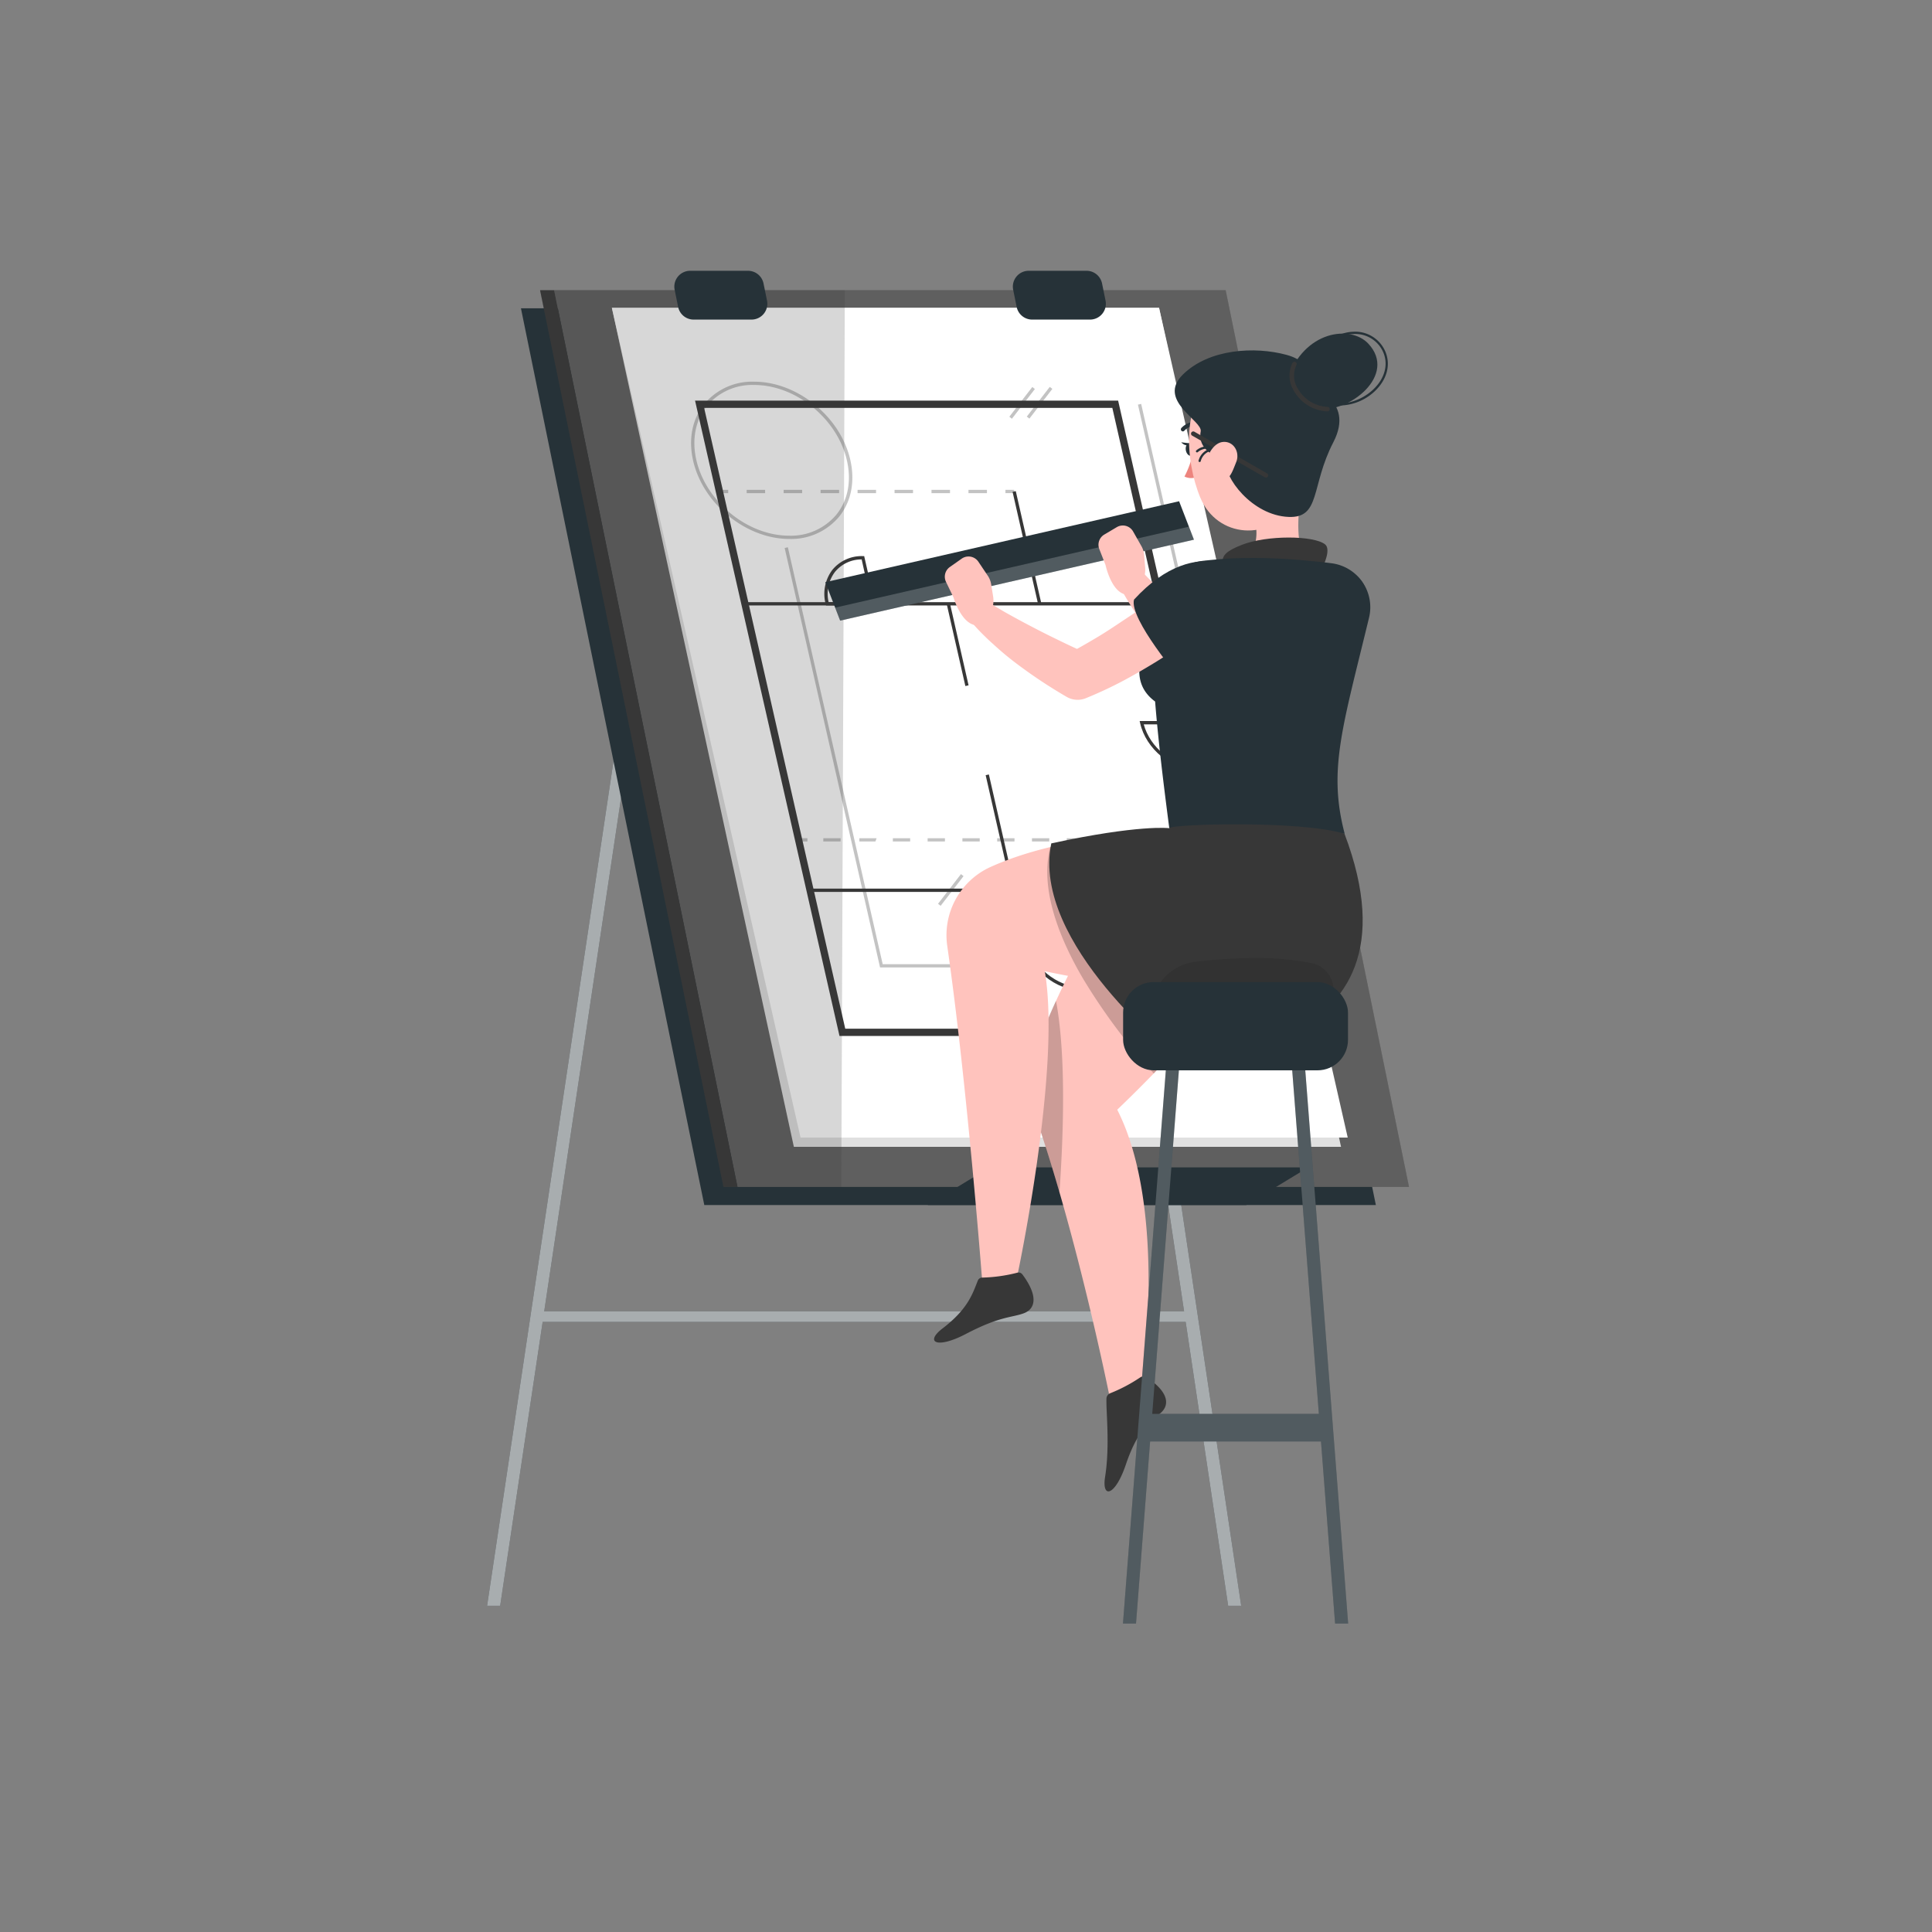 <svg xmlns="http://www.w3.org/2000/svg" viewBox="0 0 500 500"><rect x="0" y="0" width="500" height="500" fill="#808080" stroke="none"/><g id="freepik--drafting-table--inject-134"><polygon points="317.85 415.58 321.22 415.58 278.06 127.2 274.69 127.2 306.44 339.37 140.84 339.37 172.6 127.2 169.22 127.2 126.06 415.58 129.44 415.58 140.44 342.1 306.85 342.1 317.85 415.58" style="fill:#263238"></polygon><polygon points="317.85 415.58 321.22 415.58 278.06 127.2 274.69 127.2 306.44 339.37 140.84 339.37 172.6 127.2 169.22 127.2 126.06 415.58 129.44 415.58 140.44 342.1 306.85 342.1 317.85 415.58" style="fill:#fff;opacity:0.6"></polygon><polygon points="356.07 311.86 182.27 311.86 134.82 79.79 308.61 79.79 356.07 311.86" style="fill:#263238"></polygon><polygon points="364.65 307.18 190.86 307.18 143.41 75.11 317.2 75.11 364.65 307.18" style="fill:#373737"></polygon><polygon points="364.65 307.18 190.86 307.18 143.41 75.11 317.2 75.11 364.65 307.18" style="fill:#fff;opacity:0.2"></polygon><polygon points="187.23 307.18 190.86 307.18 143.41 75.11 139.77 75.11 187.23 307.18" style="fill:#373737"></polygon><polygon points="347.06 296.8 205.45 296.8 158.35 79.66 299.96 79.66 347.06 296.8" style="fill:#e0e0e0"></polygon><polygon points="348.79 294.4 207.18 294.4 158.35 79.66 299.96 79.66 348.79 294.4" style="fill:#fff"></polygon><path d="M326.75,268.11H217.26L179.88,103.68H289.37Zm-108-1.88H324.4L287.87,105.56H182.23Z" style="fill:#373737"></path><path d="M310.6,199.37h-.54c-6.75,0-13.5-5.49-15-12.25l-.12-.52h12.79ZM296,187.46c1.62,6,7.52,10.78,13.55,11l-2.52-11Z" style="fill:#373737"></path><path d="M280.55,256.34H280c-6.76,0-13.51-5.5-15-12.25l-.12-.52h12.79Zm-14.61-11.92c1.62,6,7.52,10.78,13.54,11.05L277,244.42Z" style="fill:#373737"></path><path d="M226.56,156.69H213.77l-.08-.33a10.29,10.29,0,0,1,1.74-8.9,9.81,9.81,0,0,1,7.88-3.54h.34Zm-12.11-.85h11L223,144.78A8.87,8.87,0,0,0,216.1,148,9.35,9.35,0,0,0,214.45,155.84Z" style="fill:#373737"></path><rect x="192.8" y="155.84" width="107.56" height="0.85" style="fill:#373737"></rect><g style="opacity:0.3"><rect x="206.69" y="216.93" width="2.27" height="0.85" style="fill:#373737"></rect><path d="M307.5,217.78H303v-.85h4.48Zm-9,0h-4.48v-.85h4.48Zm-9,0H285.1v-.85h4.48Zm-8.95,0h-4.48v-.85h4.48Zm-9,0h-4.48v-.85h4.48Zm-9,0h-4.48v-.85h4.48Zm-9,0h-4.48v-.85h4.48Zm-9,0h-4.48v-.85h4.48Zm-9,0h-4.48v-.85h4.48Zm-9,0H222.4v-.85h4.47Zm-9,0h-4.48v-.85h4.48Z" style="fill:#373737"></path><rect x="311.98" y="216.93" width="2.27" height="0.85" style="fill:#373737"></rect></g><g style="opacity:0.3"><rect x="186.19" y="126.77" width="2.27" height="0.85" style="fill:#373737"></rect><path d="M255.42,127.62h-4.78v-.85h4.78Zm-9.56,0h-4.79v-.85h4.79Zm-9.57,0h-4.78v-.85h4.78Zm-9.57,0h-4.78v-.85h4.78Zm-9.56,0h-4.79v-.85h4.79Zm-9.57,0h-4.78v-.85h4.78Zm-9.57,0h-4.78v-.85H198Z" style="fill:#373737"></path><rect x="260.21" y="126.77" width="2.27" height="0.85" style="fill:#373737"></rect></g><rect x="247.42" y="155.99" width="0.85" height="21.73" transform="translate(-30.83 59.11) rotate(-12.81)" style="fill:#373737"></rect><polygon points="262.83 230.83 209.66 230.83 209.66 229.98 261.77 229.98 255.09 200.62 255.92 200.43 262.83 230.83" style="fill:#373737"></polygon><rect x="265.35" y="126.82" width="0.85" height="29.81" transform="translate(-24.81 62.46) rotate(-12.81)" style="fill:#373737"></rect><polygon points="282.16 267.26 273.88 230.83 262.3 230.83 262.3 229.98 274.56 229.98 282.99 267.07 282.16 267.26" style="fill:#373737"></polygon><path d="M204.25,139.48c-11.17,0-22.33-9.09-24.87-20.26-1.26-5.54-.25-10.74,2.86-14.62a16.08,16.08,0,0,1,12.95-5.82c11.17,0,22.33,9.08,24.87,20.25h0c1.26,5.55.25,10.74-2.85,14.63A16.14,16.14,0,0,1,204.25,139.48Zm-9.06-39.85a15.27,15.27,0,0,0-12.29,5.5c-2.94,3.68-3.89,8.62-2.69,13.9,2.46,10.81,13.24,19.6,24,19.6a15.3,15.3,0,0,0,12.29-5.5c2.94-3.68,3.89-8.62,2.69-13.91C216.77,108.42,206,99.63,195.19,99.63Z" style="fill:#373737;opacity:0.3"></path><polygon points="328.5 250.38 227.76 250.38 203.07 141.82 203.9 141.63 228.44 249.53 327.43 249.53 294.5 104.72 295.33 104.53 328.5 250.38" style="fill:#373737;opacity:0.3"></polygon><rect x="259.65" y="103.82" width="9.72" height="0.85" transform="translate(20.26 249.76) rotate(-52.29)" style="fill:#373737;opacity:0.3"></rect><rect x="264.19" y="103.82" width="9.72" height="0.85" transform="translate(22.03 253.36) rotate(-52.3)" style="fill:#373737;opacity:0.3"></rect><rect x="241.87" y="229.98" width="9.72" height="0.85" transform="matrix(0.61, -0.79, 0.79, 0.61, -86.46, 284.69)" style="fill:#373737;opacity:0.3"></rect><rect x="246.41" y="229.98" width="9.72" height="0.85" transform="translate(-84.7 288.28) rotate(-52.29)" style="fill:#373737;opacity:0.3"></rect><polygon points="240.1 311.86 322.54 311.86 338.57 302.12 256.12 302.12 240.1 311.86" style="fill:#263238"></polygon><polygon points="187.23 307.18 217.73 307.18 218.64 75.11 139.77 75.11 187.23 307.18" style="fill:#373737;opacity:0.2"></polygon><path d="M194.5,82.71h-15a4.1,4.1,0,0,1-4-3.28L174.6,75a4.1,4.1,0,0,1,4-4.92h15a4.1,4.1,0,0,1,4,3.28l.9,4.42A4.1,4.1,0,0,1,194.5,82.71Z" style="fill:#263238"></path><path d="M282.11,82.71h-15a4.1,4.1,0,0,1-4-3.28l-.9-4.43a4.1,4.1,0,0,1,4-4.92h15a4.1,4.1,0,0,1,4,3.28l.9,4.42A4.1,4.1,0,0,1,282.11,82.71Z" style="fill:#263238"></path></g><g id="freepik--Character--inject-134"><polygon points="308.99 139.67 217.43 160.62 213.59 150.67 305.15 129.72 308.99 139.67" style="fill:#263238"></polygon><polygon points="308.99 139.67 217.43 160.62 216.13 157.26 307.69 136.31 308.99 139.67" style="fill:#fff;opacity:0.2"></polygon><path d="M252.57,161.8c-3.82-.36-5.82-7.22-5.82-7.22l-1.93-4a3.07,3.07,0,0,1,1-3.84l3.07-2.16a3.07,3.07,0,0,1,4.31.79l2.44,3.63a5.48,5.48,0,0,1,.86,2.16l.51,3.14a7.05,7.05,0,0,1-2.95,6.94l-.3.21A1.86,1.86,0,0,1,252.57,161.8Z" style="fill:#ffc3bd"></path><path d="M291.36,153.86c-3.78-.65-5.25-7.64-5.25-7.64l-1.61-4.12a3.06,3.06,0,0,1,1.28-3.75l3.24-1.92a3.06,3.06,0,0,1,4.23,1.12l2.16,3.81a5.38,5.38,0,0,1,.68,2.21l.27,3.17a7,7,0,0,1-3.47,6.7l-.31.18A1.87,1.87,0,0,1,291.36,153.86Z" style="fill:#ffc3bd"></path><path d="M288.29,231.71a211.47,211.47,0,0,0-19.76,38.66,28.69,28.69,0,0,0-.23,19.39c10.84,31.68,18.82,71.51,18.82,71.51l8.37-3.15s6.81-45.05-6.35-70.93c20.89-20,40.2-43.74,40.2-43.74Z" style="fill:#ffc3bd"></path><path d="M273.29,259c-1.6,3.5-3.18,7.2-4.62,11a29.17,29.17,0,0,0-.39,19.74c2.09,6.1,4.07,12.5,5.91,18.86C275.31,292.49,275.85,272.58,273.29,259Z" style="opacity:0.2"></path><path d="M287.35,360.56a1.54,1.54,0,0,0-1,1.39c-.12,3.48.93,12.12-.35,20.24-.92,5.82,2.61,5,5.35-3.11,3.21-9.49,6.5-11.23,9-13.38s2-5.52-3.57-9.23a1.55,1.55,0,0,0-1.69,0A40.82,40.82,0,0,1,287.35,360.56Z" style="fill:#373737"></path><path d="M337.6,123.17c-1.51,6.59-3.18,18.68,1.31,23.25a49.25,49.25,0,0,0-23.12,11.83c-4.38-8.79,2.53-12.48,2.53-12.48,7.45-1.53,7.43-7,6.3-12.2Z" style="fill:#ffc3bd"></path><path d="M316.35,152.56c1.72-7.09-3.25-8.28,5-11.54,6.47-2.56,18.71-2.48,21.6-.12,1.61,1.33-.56,5.66-.56,5.66Z" style="fill:#373737"></path><path d="M349.1,158.37l-.47.59-.4.49-.78.91c-.53.59-1.07,1.15-1.61,1.7-1.07,1.11-2.2,2.14-3.35,3.15a61.89,61.89,0,0,1-7.33,5.45c-1.28.82-2.61,1.58-4,2.31s-2.73,1.38-4.13,2a56.62,56.62,0,0,1-8.7,3l-.42.1a5,5,0,0,1-1.66.15,12.84,12.84,0,0,1-3.83-.9,16,16,0,0,1-2.75-1.39,29.92,29.92,0,0,1-4.13-3.13,57.72,57.72,0,0,1-6.28-6.72c-1.85-2.31-3.56-4.68-5.16-7.1s-3.09-4.86-4.47-7.49a3.43,3.43,0,0,1,5.48-4l.07.07c1.88,1.93,3.82,3.95,5.75,5.86s3.88,3.82,5.86,5.59a61.29,61.29,0,0,0,5.94,4.82,18.43,18.43,0,0,0,2.79,1.64,6.64,6.64,0,0,0,1.05.38c.26.06.4,0,.26,0l-2.08.26a55.35,55.35,0,0,0,6.63-3,60.16,60.16,0,0,0,6.21-3.82,64.51,64.51,0,0,0,5.73-4.54c.92-.81,1.8-1.65,2.66-2.49l1.24-1.27.58-.62.45-.5.35-.4a6.85,6.85,0,0,1,10.45,8.85Z" style="fill:#ffc3bd"></path><path d="M354.37,156.64c-3,7.48-11,13-22.29,14.84-5-1.23-11.77-17.91-11.77-17.91S353,136.07,354.37,156.64Z" style="fill:#263238"></path><path d="M297.75,160.75c.05,4.46-7.31,14.55,1.19,20.8.74,9,1.73,17.94,3.67,32.78L348,215.76c-4.32-16.47-.6-27.37,6.31-55.92a11.47,11.47,0,0,0-9.64-14.06c-1.8-.24-3.71-.45-5.67-.61a144.16,144.16,0,0,0-20.59-.65c-2.23.14-4.53.34-6.74.58A15.56,15.56,0,0,0,297.75,160.75Z" style="fill:#263238"></path><path d="M309,116.16c.15.88-.21,1.68-.79,1.78s-1.17-.55-1.32-1.43.21-1.69.79-1.79S308.83,115.27,309,116.16Z" style="fill:#263238"></path><path d="M307.92,114.73l-2.23-.26S307.06,116,307.92,114.73Z" style="fill:#263238"></path><path d="M308.77,117.13a24.26,24.26,0,0,1-2.23,6.2,3.88,3.88,0,0,0,3.27.07Z" style="fill:#ed847e"></path><path d="M306.13,111.65a.57.57,0,0,1-.37-.16.54.54,0,0,1,0-.75,5.26,5.26,0,0,1,4.56-1.58.53.53,0,0,1-.21,1,4.24,4.24,0,0,0-3.6,1.3A.51.51,0,0,1,306.13,111.65Z" style="fill:#263238"></path><path d="M337.87,108.37c1.15,11,1.87,15.66-2.6,22.16-6.73,9.78-20.27,8.73-24.63-1.74-3.93-9.42-5.16-25.87,4.59-31.95S336.71,97.34,337.87,108.37Z" style="fill:#ffc3bd"></path><path d="M317.26,119.13c-5.68-1.7-7.06-4.7-6.52-7.48s-11.43-8-4.62-14.71,18.65-7.31,26.77-5.12,5.65,8.13,5.65,8.13,12.38,3.23,6.52,14.52-3.22,19.66-11.58,19.31C324,133.39,316.57,123.41,317.26,119.13Z" style="fill:#263238"></path><path d="M310.47,119.57h-.06a.29.29,0,0,1-.23-.34,4.36,4.36,0,0,1,4.23-3.29c.58.07,1.91.46,1.82,2.69a.31.31,0,0,1-.3.28.28.28,0,0,1-.28-.3c0-.88-.17-2-1.3-2.09a3.78,3.78,0,0,0-3.6,2.82A.28.28,0,0,1,310.47,119.57Z" style="fill:#263238"></path><path d="M314.68,119.7a.3.3,0,0,1-.24-.47c.54-.71,1-1.7.13-2.45A3.75,3.75,0,0,0,310,117a.29.29,0,1,1-.41-.42,4.34,4.34,0,0,1,5.35-.28c.44.38,1.31,1.45,0,3.24A.28.28,0,0,1,314.68,119.7Z" style="fill:#263238"></path><path d="M346.93,104.94a8.61,8.61,0,0,1-3.91-.89.29.29,0,0,1-.13-.4.3.3,0,0,1,.39-.13c4,2,9.08.15,12.1-2.71s4-6.52,2.56-9.74a7.88,7.88,0,0,0-7.77-4.62c-3.87.16-8.89,3-11.42,10.33a.29.29,0,0,1-.37.19.31.31,0,0,1-.18-.38C340.82,89,346.09,86,350.14,85.86a8.46,8.46,0,0,1,8.33,5c1.53,3.46.52,7.35-2.69,10.4A13.5,13.5,0,0,1,346.93,104.94Z" style="fill:#263238"></path><path d="M333.12,98.28c4.39-12.83,16.45-14.22,21-9.34,7.6,8.14-5,18-13,16.84S333.12,98.28,333.12,98.28Z" style="fill:#263238"></path><path d="M343.55,106.47h0a10.51,10.51,0,0,1-8.7-5.33,7.48,7.48,0,0,1-.36-7.22.59.59,0,0,1,.79-.23.58.58,0,0,1,.23.79,6.35,6.35,0,0,0,.36,6.09,9.35,9.35,0,0,0,7.74,4.73.59.59,0,0,1,0,1.17Z" style="fill:#373737"></path><path d="M327.61,123.6a.67.67,0,0,1-.29-.08l-18.79-10.78a.58.58,0,0,1-.22-.79.59.59,0,0,1,.8-.22l18.8,10.78a.57.57,0,0,1,.21.79A.58.58,0,0,1,327.61,123.6Z" style="fill:#373737"></path><path d="M319.9,119.66c-1.06,2.68-1.45,3.84-3.17,4.83a3.25,3.25,0,0,1-5-3.24c.28-2.63,2-6.59,4.75-6.87S321,117,319.9,119.66Z" style="fill:#ffc3bd"></path><path d="M319.6,215s-38.21-2-63.38,9.43a19.39,19.39,0,0,0-11.06,20.46c5.13,35.69,9,86.27,9,86.27l8.94-.13s11.67-54.19,7.29-79.68c59.35,12.59,74.86-5.76,74.86-5.76Z" style="fill:#ffc3bd"></path><path d="M254.2,330.64a1.22,1.22,0,0,0-1.13.75c-1.32,3.26-2.45,7.3-9.13,12.4-4.68,3.58-1.53,5.39,6,1.45,8.88-4.65,11.85-4.2,15-5.36s3.73-4.62-.36-10.08a1.23,1.23,0,0,0-1.25-.44A40,40,0,0,1,254.2,330.64Z" style="fill:#373737"></path><path d="M306.76,269.22c-2.61,2.81-5.35,5.69-8.18,8.59a156.54,156.54,0,0,1-18.29-24.54c-.77-1.31-1.52-2.65-2.23-4-5.22-9.93-8.62-20.71-6.27-30,1.67-.41,3.34-.77,5-1.1C274.31,239.3,298.63,262.2,306.76,269.22Z" style="opacity:0.2"></path><path d="M302.61,214.33s-7.77-1-30.54,3.94c-5.33,25.83,32.22,55.3,32.22,55.3s66.29,1.94,43.66-57.81C336.24,212.24,302.88,213.28,302.61,214.33Z" style="fill:#373737"></path><path d="M321.79,248c-4.06.11-8.22.41-12.27.89-11.46,1.36-15.87,15.67-7.08,23.14l.1.09c1.1.92,1.74,1.42,1.74,1.42a75.12,75.12,0,0,0,12.49-1c8.13-1.31,18.58-4.3,26.1-11.13a7.12,7.12,0,0,0-3.4-12.15A77.28,77.28,0,0,0,321.79,248Z" style="opacity:0.1"></path><path d="M314.7,160.38c-2.6,2.1-5.13,4-7.77,5.8s-5.3,3.61-8.05,5.29-5.55,3.31-8.44,4.84-5.9,2.93-9,4.21l-.46.19a5.65,5.65,0,0,1-4.89-.34c-2.24-1.3-4.45-2.67-6.61-4.1s-4.28-2.94-6.36-4.5-4.08-3.23-6-5c-1-.87-1.92-1.77-2.86-2.7s-1.8-1.86-2.77-3a3.42,3.42,0,0,1,4.32-5.18l.26.16,3,1.78c1,.61,2.1,1.2,3.16,1.79q3.18,1.75,6.42,3.41c2.15,1.12,4.33,2.17,6.51,3.23s4.39,2.05,6.58,3.06l-5.34-.15c2.54-1.29,5.07-2.77,7.61-4.28s5-3.2,7.53-4.87,5-3.41,7.43-5.17,4.95-3.58,7.28-5.29l.09-.07a6.86,6.86,0,0,1,8.38,10.86Z" style="fill:#ffc3bd"></path><path d="M315.55,145.35c-6.16-.78-13.63.65-22.07,9.83-1.34,4.93,12.22,20.88,12.22,20.88S335.37,150,315.55,145.35Z" style="fill:#263238"></path><polygon points="345.52 420.17 348.9 420.17 337.22 269.48 333.84 269.48 341.32 365.91 298.2 365.91 305.68 269.48 302.3 269.48 290.62 420.17 294 420.17 297.65 373.05 341.87 373.05 345.52 420.17" style="fill:#263238"></polygon><polygon points="345.52 420.17 348.9 420.17 337.22 269.48 333.84 269.48 341.32 365.91 298.2 365.91 305.68 269.48 302.3 269.48 290.62 420.17 294 420.17 297.65 373.05 341.87 373.05 345.52 420.17" style="fill:#fff;opacity:0.2"></polygon><rect x="290.66" y="254.16" width="58.2" height="22.84" rx="7.89" style="fill:#263238"></rect></g></svg>
